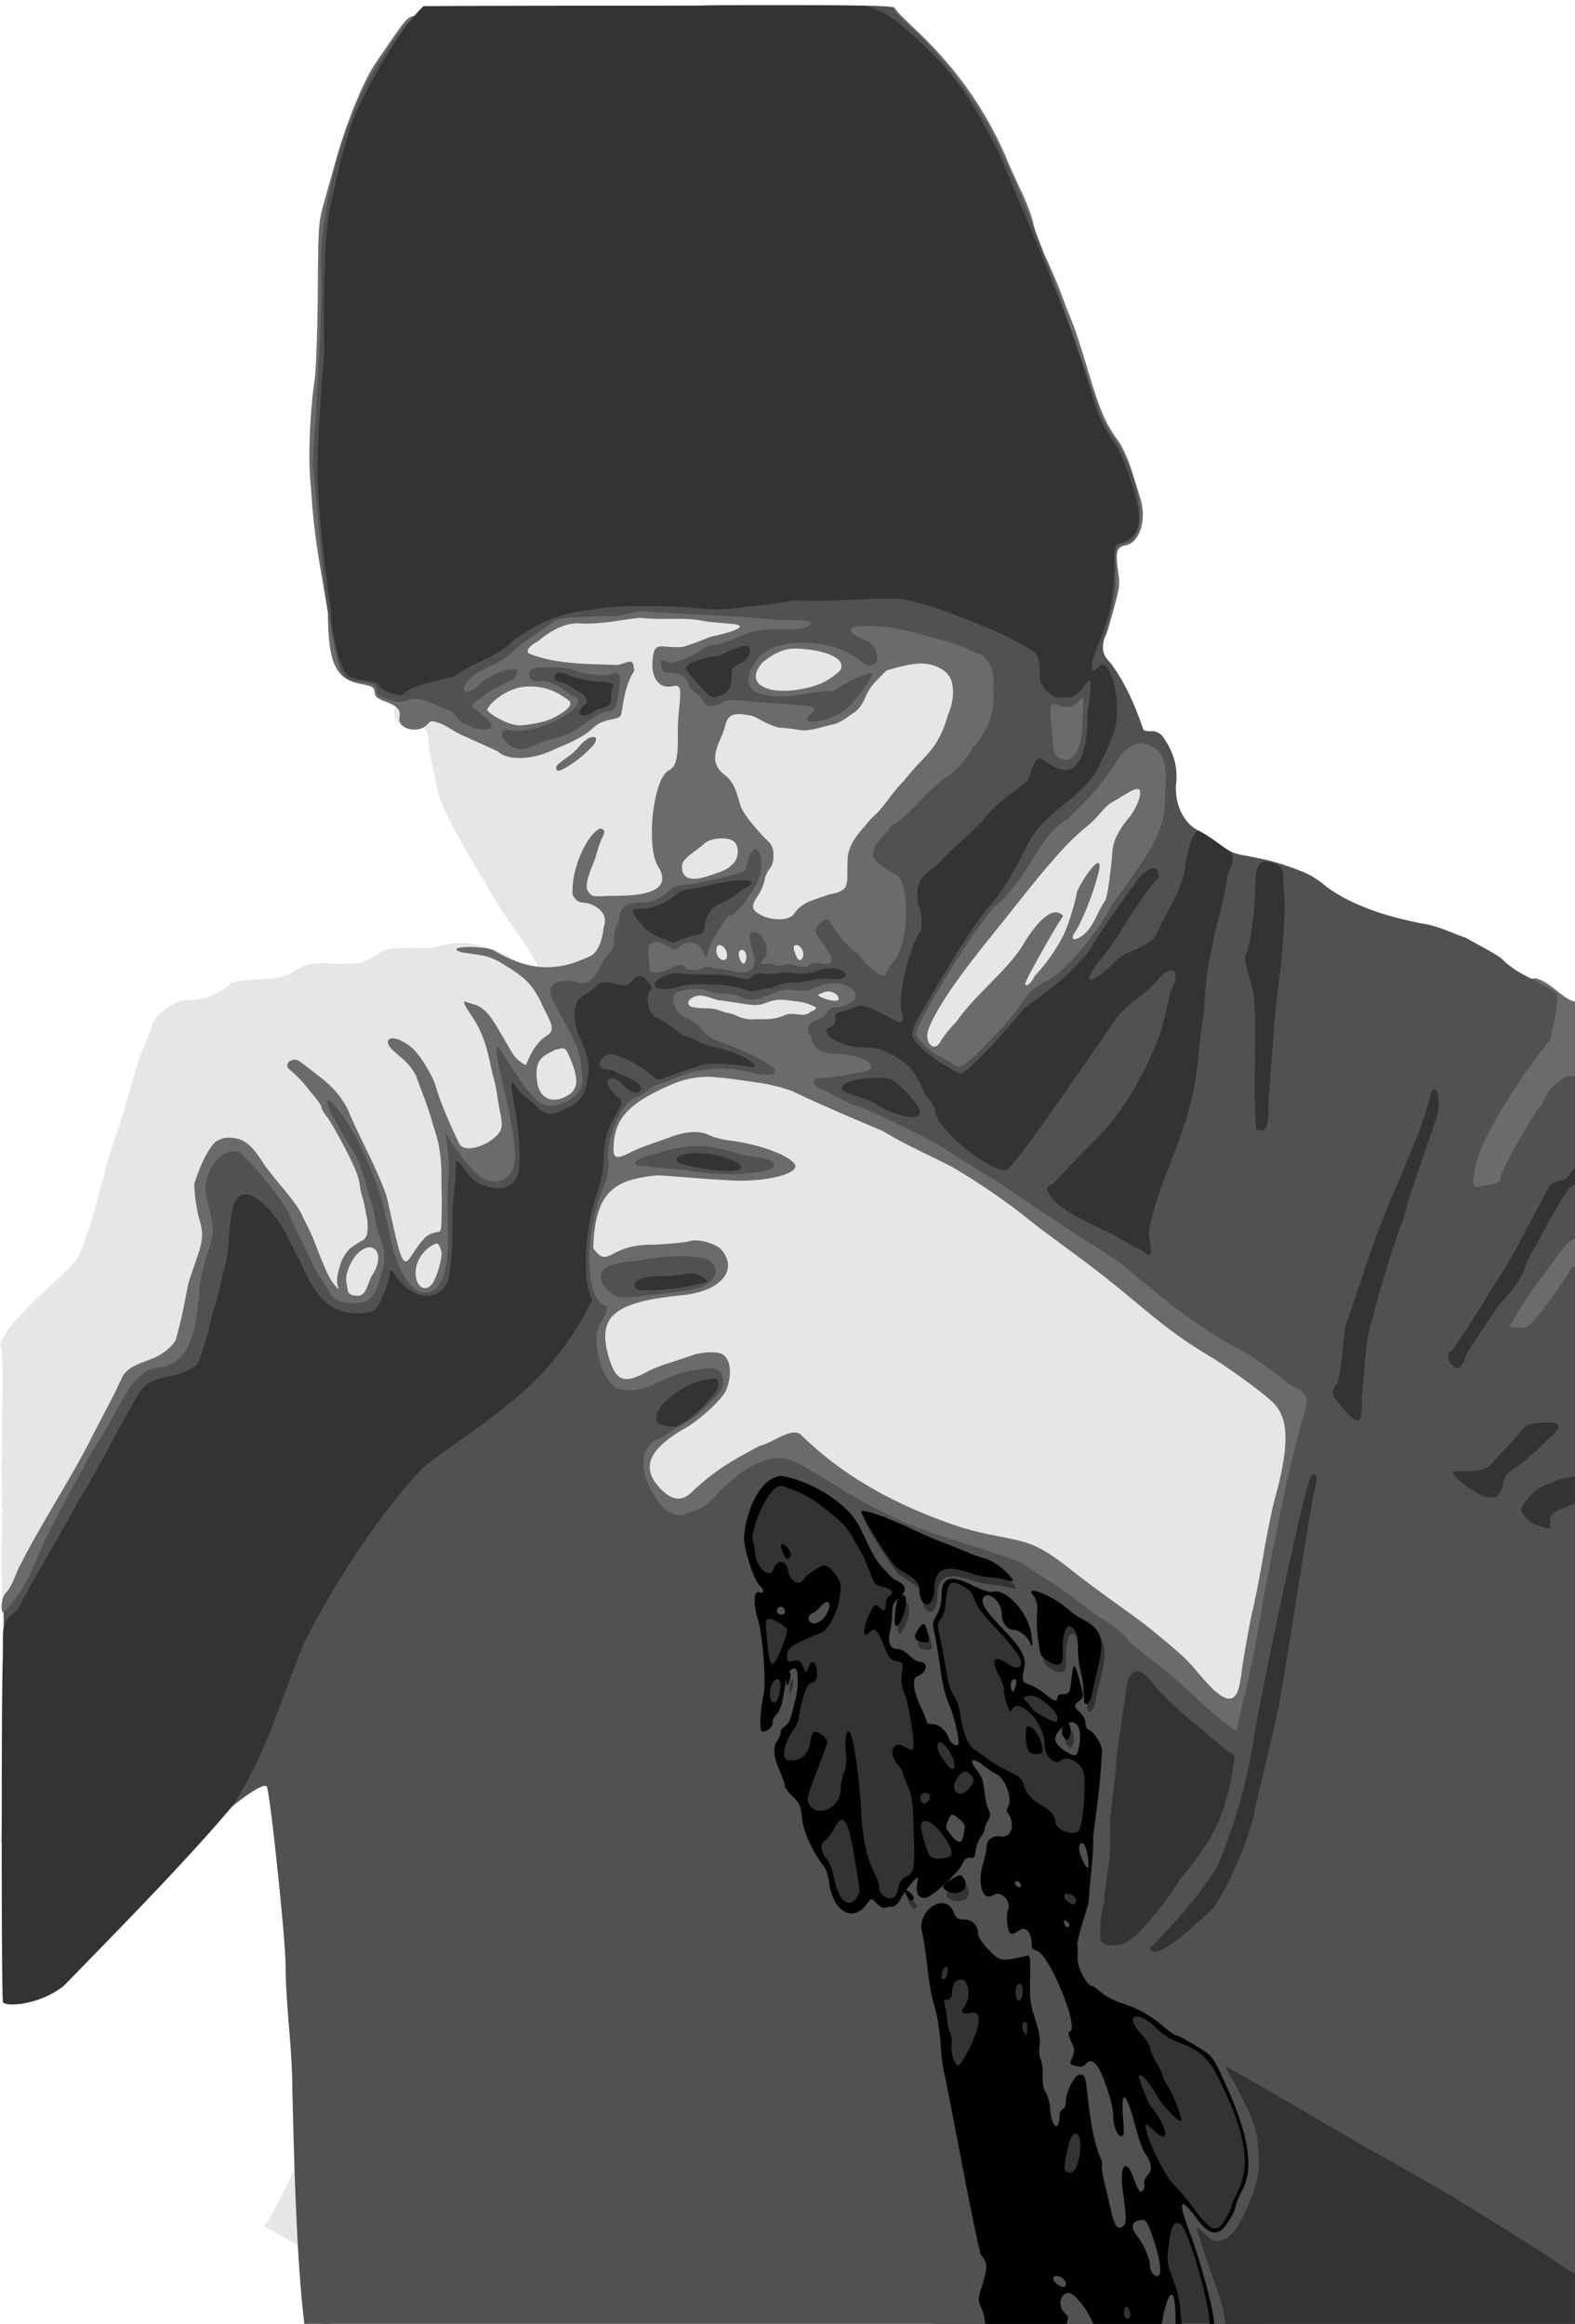 <svg xmlns="http://www.w3.org/2000/svg" width="235.207" height="347.053" viewBox="0 0 62.232 91.825"><g style="display:inline"><path d="M65.912 192.574c1.866-5.408 1.436-6.708 3.639-8.163 3.348 1.599 3.494 2.232 7.988 4.66 5.643 3.05 9.3 6.767 9.3 6.767s1.412 11.596 1.968 15.024c.555 3.429.092 7.178.1 8.64-8.042 0-2.691.028-12.816.057-5.595-14.544-6.245-15.912-10.179-26.985" style="display:inline;fill:#333;stroke-width:.085" transform="translate(-39.003 -127.353)"/></g><g style="display:inline"><path d="M56.917 121.39c1.555-24.333-3.688-21.604-14.59-21.839-.012-4.932-.085-7.328-.048-7.754s.036-.793-.003-.818c-.04-.024-.034-.09.012-.145.054-.064.055-.146.004-.225-.06-2.178.06-4.442-.006-6.3-.128-.141-.082-.276.28-.825.932-1.136 1.933-1.858 2.694-2.729.767-1.672.968-3.4 1.528-4.876.454-1.205.718-2.667 1.152-3.63.156-.343.284-.674.284-.736 0-.322.894-1.056 1.45-.999.646.067 1.388-.399 1.641-.646.696-.326 1.73.033 2.517-.482.719-.515 1.386-.242 2.427-.31.501-.016.924-.53 1.387-.578 1.04-.105 1.358.047 1.855-.09.76-.21 1.39-.27 2.74.334.59.384 1.207.833 1.278.68.07-.154-.407-.911-1.014-1.75-.26-.36-.73-1.058-1.096-1.756 0 0-.524-.827-1.05-1.776-.535-.963-.538-1.047-.795-1.704-.11-.282-.137-.563-.231-.97-.103-.45-.187-.954-.187-1.123 0-.482-.118-.633-.453-.578-.525.085-.947-.238-.916-.7.017-.25 1.438-1.448.996-1.628 2.923-3.57 20.08-5.613 24.891-1.834 1.6 1.922 3.994 6.361 5.674 8.57 2.282 6.239 7.438 15.23 7.439 32.355 0 13.241.114 13.677-2.825 9.24S85.487 94.93 73.28 88.68c-1.61-2.062-3.768 2.852-5.34 4.382-6.774 6.591-14.995 26.398-15.322 25.88z" style="fill:#e6e6e6;stroke-width:.085" transform="translate(-42.21 -31.002)"/><path d="M267.578 481.34c-2.547-.01-5.355-.007-8.312.004-19.718.076-46.149.578-47.262 1.154-.48.248-1.491.453-2.248.455-1.894.007-1.413-.507-6.578 7.035-1.8 2.628-4.39 8.982-5.971 14.65l-1.672 5.991c-.879 3.15-.893 3.351-.967 13.12-.04 5.455-.233 11.36-.427 13.12-.854 5.87-1.032 12.691-.592 16.451.443 7.106 1.186 10.638 2.515 18.588.049 7.506 1.138 9.906 4.823 10.635 1.859.368 2.064.485 2.152 1.248.079.68.39.953 1.6 1.4 1.82.674 2.325 1.245 2.1 2.376-.326 1.625 2.577 2.469 4.015 1.167.424-.384.499-.736 1.156-.572 1.553.389 2.122.96 3.637 1.785 1.896.891 3.875 1.725 5.877 2.682 1.5 1.438 5.36 1.265 8.556-.385 1.533-.63 3.158-1.327 4.47-2.2 1.588-1.083 1.435-1.603 3.53-2.108 1.72-.416 1.761-.187 1.993-1.787.354-2.454.974-4.38 1.767-5.49-.135-2.223-.689-1.259-2.537-.92-3.958-.188-9.069-.016-13.22-1.747-.379-.465.182-1.15 1.367-1.763 2.376-1.969 4.209-2.72 6.093-2.721 3.145.288 7.133-.673 9.243-.807 3.553.39 6.527-.147 9.45.483.751.173 4.236.392 4.72.486 1.6.311.126 1.036-3.772 1.871-1.347.543-2.892 1.165-4.063 1.488-2.728.266-3.98-.768-4.384.948-.7 3.348.65 5.371 2.744 4.935 1.257-.262 1.391.106 1.098 2.992-.14 1.367-.244 2.916-.235 3.444.077 4.237-.208 5.515-1.357 6.11-2.31 1.194-3.434 11.315-1.588 14.302 1.8 2.913-.283 4.389-6.194 4.389-2.034 0-3.33.229-3.718-.104s-.772-.705-.721-1.398c.082-1.557.886-2.863 1.365-4.418.216-.88.628-2.078.914-2.663.442-.9.452-1.105.073-1.34a.64.64 0 0 0-.375-.097c-1.926.84-4.314 5.948-4.088 9.861 1.083 1.974 1.705.442 3.892 2.078.633.563 1.206 1.292.813 2.561-.202.65-.302 3.75-2.237 4.598-3.02 1.322-7.438 3.142-14.172-.922-1.482-.762-7.74-.692-4.884.258 3.238.5 3.773.422 5.713 1.447 3.322 2.061 4.46 2.72 6.086 5.834 1.063 2.545 2.546 4.165 1.02 5.105-1.63 1.004-2.522 2.818-3.196 4.463-1.675-.898-1.936-1.646-2.996-3.504-1.362-2.176-2.565-4.903-4.582-5.521l-1.442-.443c-.77-.237.946 2.067 1.387 2.808 1.996 3.215 2.255 6.706 2.822 8.55.471 1.493.593 3.363.918 4.852.448 2.05.496 2.88-.595 3.887-1.742 1.607-4.422 2.27-5.282 1.307-.244-.274-1.787-3.672-2.664-5.881s-1.04-3.25-1.416-3.996c-2.09-4.159-3.34-4.875-4.06-5.33-2.376-1.503-3.371-.445-2.106.85 1.293 1.322 2.443 1.77 3.64 3.99 1.162 3.286 1.723 4.345 2.604 7.568 1.334 3.746 1.177 6.636 1.19 9.166.087 1.214.043 5.037-.072 6.01-.116.972-.59.133-2.227 1.242-1.847 1.858-2.4 3.693-3.043 3.693-.505 0-.958-1.264-1.732-4.752-.352-1.584-.822-3.684-1.045-4.668-.224-.983-1.521-4.057-2.883-6.832s-2.678-5.614-2.924-6.312c-1.709-3.393-3.834-4.618-7.11-7.188-1.172-.908-2.703.363-1.53 1.213 1.565 1.38 2.097 2.048 3.218 3.467.792.892 1.442 1.822 1.442 2.066 0 .245.346.859.771 1.364s1.807 2.928 3.07 5.384c2.297 4.467 1.629 4.542 2.196 6.405.43 1.413.542 2.407.722 3.267.193.918.28 2.752-.384 3.278-.373.294-1.884 1.042-2.434 1.742-.97 1.232-1.092 1.911-1.324 2.771-.358 1.326-.392 2.054-.012 3.008-1.385-1.356-1.711-2.382-2.953-5.35-.776-2.023-1.047-2.856-2.328-5.275-.845-2.193-3.057-4.299-5.684-7.78-1.246-1.88-2.385-3.854-4.549-4.18-1.636-.225-2.064.106-2.914.56-1.716 1.838-2.703 4.956-3.134 6.297.061 1.894.323 3.489.716 5.164.842 2.317.323 3.92-.267 5.672-.57 1.693-1.322 3.685-1.436 4.513-.596 3.049-.92 4.892-1.816 7.996-2.563 3.59-6.154 2.607-7.881 5.295-1.259 2.865-3.842 7.533-4.932 9.764-3.365 6.471-7.384 12.49-10.687 19.08-.905 2.259-1.201 2.823-1.832 3.5-.62.666-.83 2.9-.272 2.9 4.838 34.386 30.055 25.577 37.946 24.24.739 0 2.519 1.307 3.373 9.436.157 1.496.446 4.16.642 5.92.665 5.973 3.24 23.967 3.22 29.762-.057 14.214-.775 21.72 2.858 38 0 .267 41.738-95.667 61.883-126.113 5.896-6.447 18.7 4.592 31.33 10.804 42.76 24.875 93.631 116.75 93.631 16.588s0-100.162-.662-99.76c-1.603-.253-3.518-2.837-5.738-3.449-12.236.673-57.096.556-53.996-29.148-.125-2.68-1.354-4.909-3.424-6.899-1.41-.009-5.842-.737-5.842-2.984-.404-1.865-2.018-3.931-3.521-5.37-1.871-1.243 2.059-4.438 2.99-7.751 1.836-6.532 1.79-6.248 1.44-8.776-.38-2.73-.168-3.372 1.2-3.646 2.062-.412 3.122-3.836 2.153-6.957l-1.313-4.23c-.488-1.573-1.35-3.478-1.955-4.32-2.093-2.915-2.758-4.507-4.965-11.907-.708-2.376-1.649-5.184-2.09-6.24a103 103 0 0 1-1.546-4c-.411-1.144-1.418-3.498-2.237-5.23-.818-1.734-1.643-3.967-1.832-4.962-.188-.995-.958-3.105-1.71-4.69-.754-1.583-1.736-3.756-2.184-4.83-3.102-7.431-7.73-13.986-13.97-19.788-1.495-1.392-2.767-2.734-2.827-2.985-.06-.253-5.371-.377-13.014-.404zm-1.607 95.953c4.414.185 7.51 1.511 6.48 3.256-1.438 1.374-2.831 2.013-4.07 2.369-6.173 1.761-10.615-.139-7.463-3.602 1.722-1.381 3.24-2.086 5.053-2.023m18.506 2.219c1.935-.004 3.765.905 4.398 2.166.791 1.67.276 4.225-.312 5.377-.377 1.257-.694 2.373-1.448 3.65-1.06 2.182-2.99 3.463-5.183 6.336-1.69 1.65-2.468 3.198-4.041 4.836-.59.502-1.39 1.37-1.776 1.928-1.062 1.088-2.63 3.085-2.546 5.098-.217 3.425.626 4.456-2.725 5.043-2.833.992-4.149 1.2-5.403 3.07-.916.853-3.194.85-4.82-.01-1.427-.754-1.494-1.316-.355-2.993.464-.683.917-1.873 1.004-2.644.577-1.546 1.145-1.28 1.24-3.043.018-1.422-.332-1.87-.992-2.498-.954-.906-3.382-3.636-3.873-4.97-.464-1.26-.725-3.433-2.317-4.647-1.824-1.392-1.972-2.863-.58-5.805.458-.968.644-2.113.832-2.428.316-.528.615-.937 2.018-.937 1.13.187 1.466.116 2.328.547 1.187.596 2.262 1.263 3.428 1.476.74.033 2.208.21 3.261.395 1.489.126 2.843-.412 4.334-.782 1.39-.16 2.39-1.06 3.434-1.75.69-.406 1.296-1.183 1.789-2.296.94-2.123 1.58-2.357 3.15-4.06 0 0 3.22-1.056 5.155-1.06zm-57.918 3.435c2.832.092 4.451 1.406 5.298 1.977 1.276.86-1.086 2.116-2.18 2.699-1.068.57-3.192.998-4.872 1.115-1.742.122-5.046-1.9-4.963-2.33.154-.799 2.774-3.171 5.428-3.42q.682-.062 1.289-.04m9.236 7.524c-.143-.019-.303.034-.342.03-.537-.046-1.573.906-2.148 1.636-.646.788-1.463 1.283-2.303 1.892-.322.353-1.243.75-.762 1.414.313.432 3.076-1.482 4.037-2.392.962-.91 1.702-1.529 1.762-2.184.026-.287-.1-.378-.244-.396m81.045 7.761c.228.032.355.207.344.582-.03.971-.64 2.194-1.428 3.414-1.977 2.239-2.613 3.989-2.704 5.276-.157 2.123-.693 6.957-1.152 7.445-1.127 1.66-1.654 3.871-3.304 5.125-1.337.936-1.893.617-1.06-.61.904-1.333 2.568-5.462 3.23-8.019 1.509-5.007-2.051-.161-2.996 2.108-.372 2.043-1.49 5.557-2.125 6.676-1.206 2.252-2.5 4.05-4.211 5.925-.51 1.07-1.373 1.742-1.373 1.069 0-.19.72-1.625 1.6-3.186 1.641-2.923 1.988-3.648 4.025-6.898-1.74-1.907-4.433 1.89-5.616 3.707-2.102 3.99-7.217 7.683-10.248 12.023-1.019 1.056-2.088 2.387-2.375 2.96-.924 1.842-2.572.188-1.819-1.793 1.837-4.83 8.288-12.52 11.294-16.287 3.182-3.987 5.991-7.65 9.287-11.153.526-.56 1.84-1.825 3.288-3.017 1.573-1.295 2.264-2.689 3.546-3.407 1.516-.85 3.113-2.034 3.797-1.94m-61.912 7.352c.692.015 1.327.171 1.693.492.854.75.726 2.51-.248 3.412-.786.729-1.311.976-3.695 1.737-2.558.816-3.817.342-3.817-1.438 0-.997 1.4-1.895 2.135-2.453.35-.266.526-.398.992-.758.475-.652 1.786-1.018 2.94-.992m-.532 15.924c.642 0 1.184.69 1.184 1.504 0 .795-.598.97-1.215.353-.514-.514-.491-1.857.031-1.857m11.575 0c.602 0 1.186 1.085.935 1.738-.285.744-.74.612-1.093-.318-.426-1.12-.392-1.42.158-1.42m-8.16.697c.345-.016.65.418.65 1.065 0 .419-.144.85-.32.959-.44.271-1.075-1.453-.68-1.848a.54.54 0 0 1 .35-.176m12.92 6.217c.775.024 1.49.5 1.49 1.137 0 .387-1.284.287-2.35-.184-.91-.403-.91-.403.088-.816.248-.103.513-.145.771-.137m-19.276.596c1.014-.001 1.861.464 2.846.697.44.039 1.921.253 3.29.476 2.17.354 2.668.342 3.868-.103 1.495-.554 2.073-.538 4.04-.243 1.65.123 2.415.486 3.362.928 0 .256-.36.552-.8.655-1.141 1.026-2.184-.04-3.807.478-1.97.941-3.389.53-5.096.683-2.163-.21-1.958-.768-3.722-1.017-1.767-.596-1.768-.622-3.262-.656-.89-.017-1.785-.133-1.987-.258-.984-.608.068-1.526 1.268-1.64zm-20.435 7.865c.288-.015.564.139.882.842 1.688 3.722 1.608 5.345-.314 6.34-2.135 1.103-3.907.271-4.285-2.014-.631-3.817 1.192-4.118 2.758-4.996.37.027.67-.157.959-.172m21.168 4.267c.43-.019.814-.014 1.132.01 2.679.2 4.253.474 6.45.78 2.339.325 3.857.745 5.539 1.328 4.418 2.137 9.54 4.26 13.474 5.947 3.113 1.86 5.609 2.992 10.123 5.223 3.62 2.078 8.73 5.546 11.49 7.851 3.345 2.663 7.393 5.44 11.737 8.873 6.443 5.093 9.19 8.044 16.16 12.075 2.129 1.424 5.328 3.61 7.57 5.486 2.71 2.083 4.396 4.56 1.397 15.346-.367 1.32-1.127 5.064-1.69 8.32s-1.276 6.928-1.586 8.16-1.023 5.12-1.584 8.64c-.462 3.766-.875 6.417-4.324 3.298-2.54-2.559-2.852-3.563-5.744-6.022-5.294-4.503-5.414-4.337-12.228-9.353-3.594-2.646-5.395-4.405-8.235-5.841-2.84-1.437-7.167-1.542-11.912-3.138-8.018-2.696-16.376-6.77-23.321-13.588-1.31-1.285-4.111 1.12-6.245 1.652-3.872 2.088-6.313 3.39-9.836 6.643-1.238 1.331-2.736 1.874-4.737-.13-3.201-3.208-2.08-5.996 3.752-9.317 2.014-1.147 5.371-4.286 5.877-5.496.47-1.122 1.135-3.896-.31-5.227-.857-.789-3.738-.383-4.684-.033-2.655.982-4.709 1.394-6.838 2.514-3.027 1.591-4.485 1.76-5.629-2.092-1.843-6.21.662-8.347 10.973-9.363 5.646-.557 8.376-3.747 5.787-6.76-.787-.917-3.524-1.691-4.621-1.309-.538.188-3.095.436-5.682.551-6.607-.087-6.5 3.747-8.802.514.24-8.596 3.283-10.216 9.423-10.852.645-.067 6.33.503 11.165.752 5.219.268 10.302-1.036 9.445-2.424-.83-1.342-5.358-2.996-9.649-3.525-1.075-.133-2.427-.478-3.007-.768-1.501-.749-3.474-.652-5.983.293-1.805.678-3.999 1.308-5.883 2.264-2.273 1.142-2.662.9-2.443-1.52.35-3.867 2.581-6.06 8.914-8.756 1.572-.669 3.274-.948 4.565-1.005zm-39.813 24.864c.258.03.645.952.643 1.494-.005 1.256-.868 3.93-1.489 4.617-1.479 1.635-3.107-.839-2.037-3.436.677-1.642 2.315-2.74 2.883-2.675m-9.93.554c1.195.14 1.668 1.922.274 4.078-.786 1.23-.83 3.163-2.213 3.14-1.7-.03-1.43-.796-1.67-1.954-.265-1.275.717-3.393 1.64-4.316.735-.735 1.426-1.011 1.97-.948" style="fill:#6b6b6b;stroke-width:.32" transform="matrix(.265 0 0 .265 -39.003 -127.353)"/><path d="M255.979 481.348c-6.963-.001-25.312 1.045-27.924 1.117-.754-.466-10.429-.097-18.147.691-1.851.19-1.836.175-6.14 6.598-4.796 7.157-8.751 20.827-8.723 30.154.179 9.863-.554 18.14-1.227 29.77.993 9.597 1.456 20.858 3.97 30.484.904 1.786.992 1.84 3.519 2.156 1.686.211 1.84.298 2.011 1.153.128.64.418.974.944 1.082 2.357 1.07 2.87.629 3.965.375 1.617-.655 3.934.915 6.086 1.611.603.27 1.04 1.2 1.74 1.763.531.309 1.394.715 2.23.931.834.217 1.641.244 2.06-.203.698-.747-2.058-2.307-2.837-3.137.317-.85 1.076-.721 2.26-1.998 1.57-.87 3.11-1.62 3.54-1.825 1.014-.48 1.102-1.744.844-1.69l-1.298.048c-.358.089-1.422.423-2.348.95-.927.529-1.373.624-2.242 1.731-1.832 1.19-2.546.527-1.356-.95.285-.82 3.212-2.134 4.184-2.665.75-.41 1.315-.67 2.357-1.603 1.718-1.614 3.802-2.795 5.649-4.176 1.31-1.037 1.642-1.087 8.3-1.266 2.062.239 4.206-.749 5.942-.738.662.107 2.714.254 4.562.326 5.12.2 13.402.745 15.258 1.004 2.251.125 3.21-.121 4.924.22 0 1.186-2.526 1.187-4.174 1.163-1.672-.025-3.887-.159-6.57 1.115-1.355.644-2.932 1.17-3.506 1.17s-1.387.266-1.807.592c-1.648 1.28-4.646 2.373-5.398 1.97-.876-.468-1.1-.26-.838.782.176.7.382.816 1.467.816 1.273 0 2.566.905 2.566 1.797 0 .219.4.684.89 1.033.491.35 1.094 1.013 1.34 1.475.481.898 1.575.906 3.044.023.469-.282 1.34-.313 3.205-.113 1.408.151 4.24.38 6.295.51 4.227.265 4.634.453 3.365 1.545-1.83 1.574 1.984 1.282 4.799-.368 1.124-.659 3.775-3.975 4.527-5.664.326-.731-4.02 1.122-5.621 2.397-.218.173-.596.24-.838.146-.242-.093-1.977.093-3.855.412-3.41.58-5.918.43-7.212-.398s-1.373-2.331.074-4.455c2.895-4.247 12.078-3.046 15.302-.363.758.712 1.61 1.24 2.529.666.506-.316.544-1.996-.762-3.094-.352-.296-4.355-1.634-2.267-2.395 5.404-.574 10.097 1.284 12.568 1.887 1.977.561 3.598 1.023 5.576 2.09 1.206.098 2.838 2.086 2.498 4.799.035 1.485.144 2.445-.15 3.707-.413 2.043-1.369 3.92-2.951 5.65-.562 1.066-1.904 2.768-3.315 3.91-3.203 1.985-5.303 5.454-8.762 7.666-.298.456-1.174 1.487-1.945 2.291-2.16 2.855.633 3.608 2.487 4.987 2.18.314 2.168 9.947-.018 12.687-.75.94-1.363 1.84-1.363 2 0 1.11-2.54-.635-3.944-2.709-2.195-1.466-3.08-3.102-4.377-4.879 0-.684-.952-.52-1.619.28-.808.968-.808.966.703 3.109 1.653 2.343 1.54 3.023-.449 2.725-1.14-.171-1.471-.093-1.973.46-1.79.208-2.223-.499-3.498-.318-.553.297-.937.316-1.392.073-.346-.185-.94-.256-1.32-.157-.82.215-.886-.107-.18-.886.852-.942-.271-3.807-1.492-3.807-.831 0-.944.346-.579 1.777.178.695.4 1.58.495 1.967.394 1.615-.946 2.623-2.836 2.133-.924-.24-2.017-.436-2.43-.436s-1.012-.14-1.33-.31c-1.348.031-1.775.894-3.379.31-.697-.77-1.04-.792-2.342-.142-1.705.85-3.258.976-3.262.263-.002-.33-.094-1.357-.205-2.281-.228-1.902.936-2.335 3.038-1.129.91.522.993.522 1.57 0 1.153-1.043 2.845-.73 3.506.649.575 1.2.574 1.2.734.164.173-1.121 2.836-5.49 3.36-5.512 1.047-.045 4.17-4.353 4.52-6.236.62-3.32-1.045-5.071-1.835-1.932-.2.795-.49 1.524-.643 1.619-.745.46-7.66 2.046-8.947 2.05-1.167.005-1.622.178-2.24.848-.97 1.052-2.5 1.72-3.943 1.72-2.16 0-3.378.773-3.387 2.152-.003.391-.293 1.183-.645 1.76-.412 2.003.08 2.423-.705 3.447-1.61 1.363-2.107 5.187-4.722 4.644-2.148-.681-5.509-.282-3.8 2.887 2.07 3.836 3.095 5.337 3.76 7.617.381 1.303.41 2.515.538 3.46.436 3.258-4.314 5.307-6.295 3.935-1.982-1.373-4.836-6.235-5.992-7.987-.944-1.429-.447 1.643.425 5.174.848 3.43 1.89 8.557 1.801 11.043s-1.486 3.7-3.482 3.46c-2.225-.265-3.934-3.148-5.354-4.835-.425-.505-1.48-2.42-1.535-2.42s.56 3.194.56 5.262c-.396 3.62-.156 6.953-.164 10.527.033 2.226-.226 6.04-1.77 7.393-2.686 2.355-5.684-1.263-7.015-8.465-1.093-5.916-3.164-10.43-3.963-12.004-1.191-2.869-4.253-7.51-5.095-7.51-.812 0 1.302 3.633 3.832 7.819 1.322 2.345 1.875 5.254 2.726 7.894.521 1.802.524 3.13 1.03 4.348.563 1.545 1.182 3.138.343 5.746-.36 1.136-.495 2.065-1.107 3.02-.612.954-1.222 1.27-2.602 1.376-1.379.107-2.65-.046-3.687-1.021-1.987-3.39-1.993-2.788-3.5-6.139-.925-1.942-1.83-3.619-2.746-5.787s-3.414-4.904-4.405-6.258c-.748-.988-2.691-2.806-3.136-3.31-2.718-.608-4.81 2.277-5.106 5.511.326 3.113 1.823 5.085.713 8.532-1.09 2.94-1.602 5.566-1.656 7.812-.387 2.288-.507 9.28-5.379 10.192-5.149.382-5.902 5.977-10.353 12.232-2.439 4.702-4.668 8.337-7.155 13.549-2.264 4.744-2.234 6.361-6.207 10.863.098 9.626-.096 24.275-.316 34.092 1.608 10.298.76 16.987 1.611 21.695 10.414-.47 20.228-17.49 23.623-17.754 3.014-4.54 13.557-13.293 14.3-12.09.49.79 2.841 23.144 2.81 26.696.03 6.11.992 12.192 1.003 18.306.226 8.982.604 27.617 2.092 37.295-.183.298 2.082-.061 2.156.159l-.002.002c.1.293 1.29.4 4.467.4 15.853-.533 54.791.169 83.99-.045 12.84-.034 11.984.085 11.145-1.56-.35-.688-.639-1.538-.639-1.891s-.23-1.125-.511-1.715c-.479-1.004-.469-1.21.16-3.244.875-2.834.85-3.342-.24-4.672-1.543-6.568-3.855-19.429-5.332-26.713-.238-.704-.514-2.74-.614-4.523-.1-1.784-.455-4.162-.789-5.282-.642-2.153-.853-3.346-1.326-7.474-.161-1.408-.455-3.208-.652-4-.825-3.312 3.421-6.067 4.685-3.041.406.971.615 1.119 1.567 1.119 1.227 0 2.093.898 2.093 2.17 0 .467.603 1.36 1.61 2.383 1.713 1.74 1.828 1.757 5.74.838.396-.093.46.451.4 3.404-.06 3.033.042 3.864.76 6.08.612 1.886.784 2.933.645 3.951-.11.81-.036 1.674.18 2.076.202.38.336 1.462.298 2.405-.046 1.155.105 1.976.463 2.523.292.446.58 1.52.64 2.385.197 2.836 1.375 3.652 1.413.976.006-.401.229-.814.494-.916.28-.107.462-.537.436-1.029-.062-1.118 1.116-3.738 1.798-4 .811-.311 1.07-.007 1.254 1.482.093.744.33 2.649.53 4.233.342 2.72.955 5.222 1.66 6.77.173.379.235.818.138.974s.086 1.358.407 2.67.768 3.216.992 4.23c.472 2.14 1 2.77 1.78 2.123.528-.439.52-1.08-.073-5.466-.485-3.58.495-4.745 1.555-1.848.35.96.77 1.89.931 2.064.394.426.948-.465.729-1.171-.094-.303.123-.808.502-1.16.77-.719.63-1.898-.393-3.29-.333-.453-.956-2.18-1.383-3.84-1.393-5.41-2.284-6.058-1.894-1.38.19 2.287.15 2.683-.264 2.683-.573 0-1.187-1.581-1.187-3.05 0-.57-.232-1.808-.514-2.752-1.418-4.746-2.536-6.256-3.645-4.92-.262.316-.68.409-1.24.275-1.143-.274-1.144-.277-.682-1.393.349-.84.322-1.167-.177-2.275-.474-1.051-.504-1.341-.158-1.555 1.279-.79-3.195-11.541-4.99-11.992-.481-.12-.755-.424-.755-.834 0-1.894-.89-2.934-1.88-2.201-.517.382-1.079.607-1.249.502-.48-.297-.747-2.63-.404-3.531.512-1.348-1.037-2.976-2.142-2.252-1.632 1.069-2.492-1.543-1.561-4.744.284-.977.516-2.068.516-2.424 0-1.077.927-1.742 2.15-1.543 1.57.255 2.196-1.984.986-3.526-.183-.233-.152-.602.084-.98.663-1.061-.43-4.11-1.709-4.766a12.7 12.7 0 0 1-1.935-1.283c-1.6-1.336-2.364-1-1.152.508.802.998 1.06 1.684 1.232 3.28.12 1.109.393 2.34.61 2.734.32.584.303.892-.096 1.664-.27.52-.49 1.113-.49 1.314s-.278.756-.616 1.23c-.338.475-.66 1.361-.719 1.97-.088.924-.223 1.093-.814 1.03-.526-.054-.84.207-1.225 1.016-.64 1.348-4.664 4.979-5.52 4.979q-1.45 0-1.138-2.1c.188-1.26.188-1.26-.814-.14-.552.616-1.292 1.66-1.645 2.32-.395.74-.875 1.199-1.25 1.199-.334 0-.82.082-1.08.182-.274.105-.807-.177-1.264-.67-.79-.852-.79-.851-1.472.107-2.055 2.886-5.102 1.098-5.62-3.299-.103-.88-.468-1.96-.812-2.4-1.706-2.183-2.98-4.996-3.215-7.104-.212-1.906-.368-2.267-1.398-3.238-.637-.6-1.158-1.31-1.158-1.576 0-.265-.361-1.296-.801-2.291-.9-2.034-1.005-3.572-.309-4.492.259-.342.469-.876.469-1.188s.283-.719.629-.904.779-.91.96-1.611c.183-.701.475-1.832.651-2.512.486-1.879.415-4.524-.12-4.524-.794 0-1.198.88-1.62 3.516-.296 1.848-.62 2.815-1.13 3.358-.395.419-.656.95-.579 1.181.211.634-1.338 1.764-1.674 1.22-.299-.483-.107-3.293.375-5.507.385-1.767-.173-8.772-.885-11.115-.7-2.31-.606-4.266.194-4.012.808.257.828-.276.039-1.027-.82-.78-2.28-5.28-2.28-7.026 0-2.432 1.766-9.018 5.59-9.283 4.493.758 9.319 3.989 11.002 6.588 1.18 1.6 2.276 5.37 4.25 7.313.824.81 1.05 1.256 1.797 1.636 1.625.827 1.726 1.495.4 2.658-.786.69-.96 1.096-.966 2.233a15 15 0 0 1-.326 2.762c-.392 1.696.017 2.627 1.154 2.627.466 0 1.19.398 1.738.959.516.528 1.223.96 1.57.96 1.305 0 1.045 1.657-.328 2.092-.902.287-.712 2.16.471 4.659.466.984.848 1.957.848 2.16s.422.369.937.369c.949 0 2.029.997 2.422 2.236.184.578 1.071 1.118 1.361.828.316-.316-.604-4.364-1.376-6.05-.51-1.115-.981-3.045-1.276-5.231-.256-1.905-.643-4.233-.857-5.174-.36-1.578-.335-1.806.32-2.943q.71-1.234.709-2.832c0-2.796 1.233-3.187 4.682-1.489 1.414.697 2.499 1.038 2.935.924 1.935-.506 5.013 2.726 5.688 5.971.338 1.627.262 2.685-.116 1.617-.31-.878-1.644-1.937-2.437-1.937-.992 0-1.793-1.085-1.793-2.428 0-1.754-2.023-3.498-2.73-2.354-.455.736.27 1.928 2.691 4.42 2.876 2.963 3.72 4.423 3.422 5.916-.428 2.14-.395 2.257.762 2.637.606.2 1.641.814 2.298 1.365 1.312 1.102 1.877 1.26 1.877.524 0-.296.3-.48.782-.48 1.002 0 1.1-.187 1.347-2.55.243-2.326.455-2.196 1.23.762.581 2.213.581 2.213-.109 2.772-.874.708-.864.86.112 1.763.455.422.798 1.097.798 1.567 0 .454.215.908.475 1.008.883.338 2.366 2.718 1.955 3.537-.144 3.723-.657 7.646-1.262 12.101.025 4.048-.558 6.842-.658 9.873-.551 2.28-1.099 3.363-1.748 6.42.192.397-.01 1.679.09 2.524.171 1.45 1.478 3.744 2.135 3.744.149 0 .768.434 1.375.967.606.532 2.015 1.264 3.13 1.627 2.462.798 4.245 1.803 6.196 3.492.81.7 1.649 1.273 1.865 1.273.217 0 1.543.705 2.945 1.569 2.55 1.569 2.55 1.57 4.604 6.16 3.321 7.421 4.011 12.134 2.258 15.42-.528.99-.96 2.028-.96 2.308 0 .77-1.583 3.312-2.304 3.697-1.06.568-2.1.042-3.4-1.718-2.622-3.55-2.988-2.977-1.182 1.845 1.715 4.578 3.685 11.956 3.686 13.8 0 1.852-.31 2.246-1.92 2.44-.616.075 14.991-.004 30.793.022 14.365.026 22.154 0 25.133-.191.232-4.352.255-8.358.234-19.158-.233-86.938.078-111.996.139-126.223-.024-2.99.064-5.156.072-11.719.034-3.014.112-2.244-.858-2.926-.239.092-.479.386-.533.653-.05.244-5.476 8.335-6.648 8.437-1.172.103-2.332.084-2.332-.156 1.893-3.688 6.08-9.156 8.486-12.264.74-.584 1.627-1.035 1.785-1.576-.026-2.714.066-8.404.02-12.262-.08-11.2-.08-11.199-.803-11.199-1.753 0-1.319.35-2.443 1.049-1.531.951-2.248 3.246-2.248 3.246-1.65 1.608-6.164 10.037-6.164 10.822 0 .75-.558 1.005-2.72 1.243-2.02.754-1.249-1.197-1.118-2.319.395-4.313 6.93-13.912 9.992-17.906.532-.502.734-1.176 1.348-1.727.17-1.956 1.097-4.144.898-6.712-.038-.01-.501-.309-1.03-.663-1.922-1.275-4.393-2.058-6.6-3.941-1.032-1.115-2.08-1.536-6.038-3.752-1.941-.612-3.943-1.694-6.08-2.025-3.37-.622-9.95-2.108-14.55-5.5-1.912-1.58-2.81-2.06-5.753-3.077-2.234-.772-3.1-.983-7.283-1.777-1.88-.364-3.904-2.237-6.064-3.54-2.288-1.077-3.694-4.044-3.375-7.126.263-2.726-.555-4.867-2.08-7.04-1.265-1.15-1.607-.36-2.795-.849-1.272-3.676-2.607-6.88-4.926-10.02-1.333-1.37-1.416-2.128-.555-5.107 1.204-4.166 1.422-5.573 1.34-8.662-.092-3.46.005-3.71 1.613-4.093 3.396-.81 2.28-9.668-2-15.885-.788-1.144-1.585-2.511-1.771-3.04-4.044-11.458-8.52-25.59-14.362-38.241-3.065-7.265-8.553-14.863-14.72-20.38-1.17-1.046-1.95-1.984-1.856-2.232.136-.353-4.07-.427-24.467-.427zm-26.293 98.734c-1.318-.041-2.637.003-2.938.164-1.296.694-.58 2.123.834 1.934 2.282-.305 4.358 1.983 5.076 2.207 1.004.313.886 1.194.008 1.974-.844.75-3.202 2.18-5.523 2.768-1.725.437-3.092.54-3.85.358-1.346-.323-1.504.661-.984 1.392.833 1.171 2.125 1.522 3.03 1.388.818-.12 2.507-1.103 3.855-1.431 1.421-.346 2.015-.436 3.283-1.12 1.51-.813 3.266-2.278 3.822-2.566s1.3-.521 1.654-.521c.78 0 1.149-.652 1.448-2.56.474-3.03.288-3.483-1.202-2.944-.99.358-4.616-.094-5.59-.695-.29-.18-1.606-.307-2.923-.348zm78.814 9.582c-.043 1.802-.95 3.764-1.912 4.133-.601.23-1.412-.119-1.843-.406-.64-.428-.629-3.145-.796-4.798-.102-1.004-.305-2.5.102-2.908.407-.409 1.195.322 1.929.323.449 0 1.552-.054 1.924-.684.333-.565.424-.563.714-.58.29-.016-.084 3.48-.118 4.92m8.582 1.719c1.273.064 2.51.703 3.096 1.504 1.187 1.695.776 4.919.674 7.672-.106 2.817-1.31 5.334-2.815 7.697-1.567 2.41-3.322 4.9-5.058 7.254-2.286 4.42-7.092 10.02-9.717 11.322-1.888.936-2.568 1.549-3.858 3.477a30 30 0 0 1-2.396 3.039c-4.926 5.35-6.696 6.984-7.506 6.013-.904-.606-1.23-.742-2.746-1.533-.681-.312-3.016-2.485-3.016-3.066 0-1.667 9.864-17.506 11.885-19.084 5.131-4.397 6.399-10.565 10.834-13.043 2.685-2.709 3.682-3.58 5.422-5.953 2.026-2.491 2.294-4.466 5.201-5.3m-45.914 35.81q.365-.019.719.006c1.57.111 2.892.86 2.892 1.977 0 .67-1.756 1.613-3.002 1.613-.527 0-1.012.29-1.35.805-.289.442-.87.889-1.288.994-.984.247-2.11 1.263-1.083 2.484.386 1.864 1.696 2.638 3.44 2.647 4.889.022 7.79 2.353 3.524 2.832-2.403.509-4.11.709-6.067.817-.477.25-.95.823.608 1.568 2.17.93 4.048 2.326 6.072 2.75 5.354 2.362 7.628 3.626 11.16 5.395 4.484 2.88 7.16 4.554 9.573 5.98 5.077 3.546 11.44 7.703 17.52 11.562 6.421 5.337 11.71 9.913 19.071 13.688.305 0 5.614 3.863 6.684 4.863 3.693 1.41 2.231 2.843 1.07 7.457-1.993 7.735-3.552 16.075-5.145 24.318-1.554 9.534-2.008 10.918-4.066 19.754-3.167-2.323-3.61-2.72-5.791-4.8-4.362-4.082-6.89-5.806-10.082-8.487-1.654-2.248-3.895-3.113-6.576-5.207-4.28-3.343-6.076-4.218-9.672-6.678-8.174-3.053-13.676-3.997-19.887-7.16-4.13-1.87-9.05-5.237-12.861-7.353-1.067-.593-2.386-1.045-3.399-1.051s-1.805.256-3.267.887c-2.037.879-4.68 3.118-6.377 5.046s-2.862 1.75-4.205 2.452c-1.237.646-3.102-.73-3.102-.73-4.201-4.7-3.857-9.367-1.021-10.42.307-.115 1.232-.65 2.054-1.19.823-.54 2.076-1.33 2.784-1.756 1.703-1.024 4.775-4.18 4.853-4.986.247-2.548-.96-2.984-3.762-2.471-1.64.3-2.134.312-3.931 1.031-3.273 1.31-4.289 2.377-7.465 1.934-2.72-.38-4.78-7.496-3.002-10.055.806-1.16 1.2-2.36.578-2.523-2.875-.752-3.121-10.22-.441-17.01.953-2.415 1.097-3.105.937-4.48-.387-3.33 1.9-8.654 4.057-9.44.497-.181 1.337-.692 1.865-1.137.528-.444 1.154-.808 1.389-.808s1.626-.52 3.094-1.155c3.585-1.55 8.013-1.483 11.234-.59 1.11.308 2.727.35 3.072.098 1.14-.834-3.336-2.993-8.12-4.783-1.21-.452-2.083-1.053-2.767-1.904-.619-.771-1.497-1.409-2.31-1.68-1.27-.424-2.233-2.468-1.625-3.451.453-.734 3.64-1.033 5.092-.479 1.426.52 2.916.247 4.23.604 1.971 1.007 2.729.806 5.317-.24 2.371-.96 2.192-.477 3.083-.484.86-.007 1.715.43 3.551-.5a5.4 5.4 0 0 1 2.141-.553zm-19.82 24.254c-2.243-.055-4.987.73-7.202 1.356-2.488.68-3.219 1.627-.724 1.64 1.897.353 4.883.378 6.512.682 6.277 1.16 14.399.284 12.396-1.338-1.44-.783-3.033-.641-4.578-1.045-2.546-.83-4.676-1.262-6.404-1.295m-2.85 16.44c-2.223.015-4.482.348-6.533.726-1.946.048-4.215.687-4.791 1.28-1.486 1.53 1.219 3.574 1.219 3.574.065.198.612.435 1.214.525s2.461-.017 4.133-.238 4.304-.562 5.848-.758c4.3-.545 5.64-3.323 2.818-4.732-1.254-.28-2.574-.386-3.908-.377m22.068 51.576c-.232-.05-.589.135-1.01.637-.382.456-.947.92-1.255 1.029-.57.203-.745.888-.332 1.3.563.564 1.792-.01 2.447-1.144.58-1.003.538-1.739.15-1.822m-6.869.683c-.417-.062-.857.459-.613.854.314.508 1.137.425 1.137-.113 0-.254-.157-.558-.348-.676a.5.5 0 0 0-.176-.065m34.754 10.803c-.472 0-.739.862-.47 1.52.21.514.25.507.492-.08.37-.903.363-1.44-.022-1.44m8.55 6.451c-.42.008-.927.258-1.483.784-1.494 1.41-1.33 2.348.623 3.572 1.493.936 1.716.801 2.007-1.223.287-1.993-.221-3.15-1.146-3.133m-17.839 13.766c-.214.012-.344.262-.57.758-.51 1.118-.486 1.238.457 2.36 1.13 1.342 1.61 1.246 1.869-.376.197-1.232.133-1.427-.68-2.078-.563-.451-.862-.676-1.076-.664m19.361 4.23a.26.26 0 0 0-.158.043c-.458.284-.367 1.278.235 2.54.722 1.514 1.038 1.425.828-.23-.18-1.418-.537-2.322-.905-2.352m-9.726 5.676c-.09-.011-.171.005-.229.063-.094.094-.077.324.04.511.26.422.814.45.814.041 0-.283-.353-.58-.625-.615m7.203 5.844c-.177-.01-.23.24-.06.68.108.282.349.42.535.304.232-.143.219-.352-.043-.668-.175-.21-.326-.31-.432-.316m11.646 44.674c-1.633 0-2.04.934-.99 2.277 1.012 1.295 1.965 3.412 1.965 4.365 0 .5.174 1.082.385 1.293 1.489 1.49 1.588-.778.215-4.918-.768-2.314-1.135-3.017-1.575-3.017m-13.039 8.369c-.6.073-.481.769.334 1.322.45.305.839.376 1.034.19.448-.428-.226-1.38-1.067-1.504a1.2 1.2 0 0 0-.3-.008zm1.897 2.512c-1.254 0-1.666 2.038-.6 2.968.602.525.618.673.23 1.848-.23.702-.42 1.465-.42 1.695 0 .255-.268.367-.685.288-.376-.073-1.178.01-1.785.185-.88.253-.277.323 2.977.346 2.244.016 4.057-.08 4.029-.211-.028-.132.068-.515.213-.85.542-1.251-2.627-6.27-3.96-6.27m15.361.263c-.22-.013-.488.42-.785 1.338-.297.92-.539 1.957-.539 2.305s-.289.998-.64 1.445c-.734.932-.818 1.562-.24 1.795v.002c.22.089 1.263.163 2.32.166 1.458.004 1.748-.065 1.2-.285-.67-.27-.72-.484-.72-3.12 0-2.355-.23-3.623-.596-3.646" style="fill:#515151;stroke-width:.32" transform="matrix(.265 0 0 .265 -39.003 -127.353)"/><path d="M276.19 481.412c-18.755.058-44.477-.045-65.866.086-2.604 2.44-6.382 8.274-9.844 15.406-1.804 4.198-2.861 9.111-3.986 14.178-.73 3.47-1.137 9.138-.973 21.908-.442 6.229-.873 10.999-.994 16.473-.129 5.836.967 14.573 2.037 22.51.083 2.651.438 3.563 1.131 6.728 1.002 2.648 1.204 3.013 3.91 3.322 1.532.175 1.914.342 2.137.93.811.757 1.986 1.125 3.28 1.315 1.617-1.635 4.546-1.864 8.08-2.93 2.53-1.99 6.09-2.649 8.595-5.236 2.78-2.076 6.513-4.147 11.623-4.56 1.624-.659 10.601-.81 15.942-.269 2.203.224 3.947.222 5.6-.01 2.9-.4 5.76-.539 8.62-1.166 6.018.294 10.864-.41 16.03-.257 4.853 1.022 7.893 2.324 12.134 4.054 0 0 4.849 1.927 7.9 3.983 1.044 1.367.403 3.392.891 4.72 1.095 1.359 1.44 1.745 2.417 1.948 2.3.172 2.947-.047 4.584-2.489.778-.47.069 3.326-.096 5.211 0 7.365-2.288 9.875-6.248 6.854-1.487-1.135-1.692.07-2.631 2.853-2.38 1.925-4.97 3.48-6.803 6.008-2.473 2.672-4.375 3.893-6.867 6.686-2.026 1.326-2.72 2.468-2.795 3.611-.169 3.797.852 1.963.53 6-1.555 2.068-3.914 10.25-2.708 12.828 0 1.09-.416 1.152-1.847.28-1.556-.79-3.15-1.843-4.676-1.829-.592.124-1.323.533-2.115.713-1.296.295-1.442.42-1.442 1.244 0 .68-.2.992-.781 1.207-1.921.714 1.482 2.98 4.547 3.028 2.16.033 2.931.19 4.281.879 3.274 1.66 3.93 3 5.395 6.246.887.948 1.44 1.838 1.44 2.316 0 2.565 7.894 9.123 10.66 8.856 1.316-.609 13.145-18.053 16.22-22.446 1.776-2.497 4.804-3.932 6.418-6.074 2.13-2.354 3.38-1.197 1.873 1.733-.701 2.517-1.048 5.143-2.084 7.585-1.635 4.308-4.3 9.102-7.564 12.975-3.067 3.223-4.828 4.84-7.899 8.248-1.241.55-1.234.924.043 2.43 2.432 2.721 8.283 4.4 11.967 7.002.249.096.92.25 1.49.767 1.777 1.565.796-1.599.713-2.963 1.123-6.352 4.315-11.939 5.97-18.324 1.41-4.524 1.475-9.837 2.28-14.713.159-3.197.37-6.181 1.3-9.855.45-3.107 1.71-6.193 2.132-10.059.299-1.25 1.44-2.61.433-3.824-1.684-1.099-2.9-2.182-4.642-3.08-.797 0-1.773 2.861-2.037 5.328-.416 3.672-2.76 6.458-4.315 10.225-1.891 2.477-4.22 1.842-6.195 4.045-4.322 4.19-4.726 2.832-2.344-.141 2.24-2.45 3.996-5.99 5.81-8.42.767-1.281 1.886-2.71 3.088-4.041.074-3.033-2.728-.321-3.123.258a145 145 0 0 1-2.294 3.273c-2.291 3.156-3.815 5.424-4.374 6.51-.31.604-1.288 1.804-2.173 2.666-2.13 2.585-5.073 4.46-8.213 6.926-3.462 4.261-8.52 9.568-9.354 9.63-1.605-.87-2.866-1.303-5.754-3.794-1.836-1.837-1.883-2.26-.513-4.645 4.93-8.584 8.583-14.312 10.625-16.654 1.754-2.013 3.268-4.452 5.507-8.877 2.723-5.489 7.817-6.667 10.493-11.437.996-1.943 1.588-3.008 2.41-5.37 1.55-3.71-.411-12.06-2.235-9.863-1.231 1.484-1.269-.418-.064-3.297 1.758-4.201 2.394-7.187 2.432-11.42.031-3.517.033-3.517 1.13-3.875 1.744-.568 2.582-1.787 2.58-3.746-.001-2.33-2.188-8.98-3.62-11.02-1.436-2.041-2.406-3.954-2.95-5.808-1.717-5.708-3.513-11.24-5.822-16.834-2.677-7.01-5.507-13.356-8.537-20.756-.03-.136-2.93-5.738-4.766-8.42-2.805-4.191-5.215-6.354-7.281-8.424-3.076-2.491-3.632-3.688-7.854-5.056zm-17.864 95.461c-1.41.222-2.711.888-4.025 1.54-1.23.073-2.704.413-3.608.83-1.749.806-1.738.846 1.149 3.935 1.292 1.383 1.493 1.487 2.375 1.234 1.416-.406 1.957-1.361 1.957-1.986.304-.633-.125-1.627.257-2.197s1.827-.841 2.13-1.53c.633-.7.575-1.839-.235-1.826m-27.775 4.008c-.412.047-.668.297-.668.789s1.06.598 1.615.848c.491.22 1.553 1.016 2.207 1.314s1.238 1.359.916 1.547c0 0-.77.67-.951 1.148-.404 1.163 1.136.85 2.201.043.367-.222 1.416-.45 1.955-.773.629-.377.472-.947.479-1.512.002-.207.029-.695.183-1.04.416-.93-.155-.916-2.644-1.08-1.566-.105-3.217-.616-3.7-.862-.614-.314-1.181-.47-1.593-.422m105.263 28.156c-1.297-.023-1.455 1.875-1.45 3.377.004 1.83-.58 9.539-1.536 10.674-.226 1.418 1.523 4.942 1.332 7.195.396.29-.004 10.555.113 14.074.081 2.437.146 4.67.323 4.711 1.633.39 1.781-.872 1.724-4.414.553-6.6.854-13.285 1.803-19.61.328-3.834.874-8.417.412-12.524 0-1.812.294-2.952-2.092-3.35a1.9 1.9 0 0 0-.629-.133m-77.591 2.787a8 8 0 0 0-.641.004c-1.132.048-2.765.292-4.686.754-1.388.334-2.851.608-3.253.608s-1.14.34-1.637.755c-1.553 1.299-3.517 2.123-5.053 2.123-1.673 0-1.782.291-.654 1.715 1.264 1.597 1.634 1.88 3.43 2.637.93.392 1.711.725 1.734.74s.585-.198 1.25-.476a14 14 0 0 1 2.514-.729c1.195-.204.768-.69 1.298-2.361.351-1.105 1.149-1.842 1.588-2.127 1.582-.476 2.68-1.49 3.96-2.35 1.652-.792 1.482-1.245.15-1.293zm13.191 13.112c-1.079.03-2.086.204-2.836.591-1.634.322-2.412.31-3.457.069-.21-.07-1.037-.024-1.84.101-.803.126-1.86.153-2.35.059-.588-.113-1.096.018-1.505.389-.588.532-.73.532-2.893.002-2.867-.487-5.973-.044-8.342-.479-2.367 0-4.644 2.03-2.61 2.328.895.132 1.11.109 2.8-.277 1.763-.68 8.008-.372 9.705.355 1.831.839 1.9-.176 4.13-.164 1.367-.703 2.71-.84 2.93-.84 1.033.136 1.663-.202 2.342-.168 1.237-.38 2.053-.382 3.213-.394 3.448.48 3.24-1.225.713-1.572m-28.816 1.152c-.4-.014-.805.267-1.285.838-1.01 1.2-1.515.322-3.438.156-1.034-.09-1.318-.035-1.982.772-.983.748-1.222.74-2.42 1.726-.56.753-1.193 2.933.4 6.282 1.505 3.166.996 4.815.865 5.775-.335 2.472-1.194 3.493-3.797 4.515-.955.524-2.177.848-3.283-.181-1.105-1.03-1.839-1.623-2.363-2.063s-1.115-1.087-1.31-1.437c-.639-1.144-.724-.327-.235 2.23.63 3.296 1.104 7.44.824 9.967-.136 1.231-.478 2.143-1.547 2.766-1.086.632-4.446.29-5.87-1.582-1.703-2.238-2.028-2.912-2.026-.856 0 1.267-.08 1.973-.303 3.82-.405 4.252.108 7.973-.781 12.452-1.263 3.7-5.471 3.287-8.115-.8-.876-1.353-.372.554-1.428 2.774s-.863 3.208-4.238 3.135-4.855-1.679-6.149-3.555-1.68-3.28-2.724-5.176-1.482-3.412-3.247-5.695c-2.881-3.727-5.253-4.22-6.07-1.81-.612 1.804-.742 4.945-.898 6.783-.133 1.557-1.111 4.888-1.686 7.576-.776 1.773-1.243 5.768-2.896 9.535-3.505 2.584-6.783 1.28-8.551 4.096-2.525 4.022-6.177 11.583-9.348 16.484-1.153 2.533-4.32 7.461-8.976 16.104-2.555 1.82-1.996 2.336-2.125 7.127-.13 4.79-.153 14.517-.158 27.42-.005 12.83.076 23.553.181 23.826.298.777 5.46.483 9.082-2.414 8.653-8.899 18.266-18.639 25.22-26.905 5.098-8.035 6.347-13.79 10.62-24.285 3.84-7.738 11.154-19.247 17.81-26.191 10.212-7.69 18.938-12.124 25.118-24.899-1.477-2.7-1.164-10.302.64-15.58.646-1.887 1.012-3.647 1.082-5.214.147-3.256.36-4.085 1.704-6.604 1.167-2.188 1.167-2.19.328-2.88-.988-.815-1.67-2.015-1.397-2.458.352-.569 1.379-.327 2.008.473.833 1.058 2.208 1.68 2.678 1.21.605-.604.02-1.362-1.567-2.027-.838-.35-1.774-.777-2.08-.945-.305-.168-.746-.305-.978-.305-1.678 0-1.733-1.612-.076-2.236 1.038-.391 4.705 1.406 6.93 3.397.454.406.693.4 1.92-.053 5.82-2.149 5.756-2.134 8.6-1.945 1.497.099 3.134.277 3.641.394.704.163.89.11.787-.23-.197-.654-3.416-2.183-5.246-2.493-.87-.147-2.373-.645-3.341-1.107s-1.935-.842-2.149-.844c-1.213-.915-2.352-1.963-3.863-2.66-1.088-.217-1.785-2.992-.992-3.947.308-.372.255-.639-.26-1.33-.45-.604-.841-.912-1.24-.926m35.154 15.21c-1.848.043-4.078.405-4.639.913-1.252 1.133.449 1.273 3.588 2.484 1.37.529 2.568 1.575 4.553 2.112s3.091.546 3.084-.625c-.004-.549-2.469-3.552-4.117-4.577-.39-.242-1.36-.332-2.469-.306m83.387 1.743a.25.25 0 0 0-.12.002c-.15.036-.32.204-.498.537-.794 4.16-4.17 11.5-6.427 16.969-2.509 5.987-3.686 10.483-6.063 17.06-.515.152-.556 6.59-1.449 9.221-1.103 1.152-.9 1.893 1.13 4.09 2.195 2.373 2.618 2.037 2.487-1.98.439-3.12.428-7.903 1.557-11.592 1.365-5.034 2.848-10.221 4.834-15.49.037-.985 4.48-13.697 4.754-14.577.606-1.95.365-4.108-.205-4.24m-110.168 9.48c-.876.001-1.596.088-1.963.227-2.324.884-.293 1.522 3.226 2.129 2.682.462 5.47.416 5.47-.232 0-.576-1.839-1.44-3.829-1.84-.995-.2-2.028-.284-2.904-.284m131.191 2.26c-.278-.06-.653.306-1.04 1.12-1.3 1.267-2.535.294-3.302 2.26-2.753 5.056-4.956 9.81-8.638 15.189-.354.868-5.217 8.412-5.534 8.582-.767.41-.728 1.412.086 2.226.832.832 1.292.503 2.043-1.465.302-.79 5.184-8.064 5.34-8.064 3.567-3.733 3.14-4.836 4.094-6.682 0 0 2.046-3.476 2.93-5.392 1.571-2.531 1.974-3.448 3.078-4.887 1.055-.925 1.402 0 1.402-1.44 0-.898-.18-1.386-.459-1.447m-131.594 15.672c-.94-.06-2.31.412-4.51.412-4.19 0-4.557 1.065-4.048 1.889.259.42 5.104.195 7.685-.356 3.08-.657 3.113-.67 2.766-1.017-.23-.23-1.023-.727-1.516-.865a2 2 0 0 0-.377-.063m3.399 15.695a10.83 10.83 0 0 0-6.45 2.465c-1.672 1.401-1.47 1.072-2.208 2.41-.74 1.339-.223 2.13 1.632 2.233 1.436.686 4.975-2.454 7.114-5.348.356-.482.292-1.76-.088-1.76m124.656 6.543a4.5 4.5 0 0 0-.723.004c-1.815.026-3.446.124-4.043 1.457-1.525 1.834-2.76 2.865-4.187 4.647-1.444 1.72-5.254.906-5.885 1.266-.384.219 2.081 2.16 2.61 2.503 1.177.66 2.157 1.6 3.83 1.196 1.39-.953.87-3.009 1.978-3.696 1.681-1.044 3.66-2.72 5.617-4.738 1.972-1.472 2.244-2.514.803-2.638m-35.603 7.745q-.112.015-.249.068c-.925.355-8.54 37.372-8.79 40.248-.993 6.013-2.916 12.624-5.354 18.246-3.353 5.485-10 12.125-10 12.125.812 1.66 4.623-1.446 9.477-6.037 2.879-4.213 5.857-12 6.136-14.582.495-2.154 2.777-11.549 3.672-15.785 1.253-6.939 4.597-29.36 5.422-32.602.305-1.198.205-1.75-.314-1.681m39.287.18c-.1-.005-.233.034-.407.089-.396.127-1.188.304-1.761.393-.574.089-1.122.29-1.22.447-1.81.591-2.229.622-3.978 2.523-1.144 1.445-1.178 1.806-.263 2.78.382.407.774.74.869.74.652.377 1.212.577 2.264.863.998.272.144-1.201.714-1.953s2.064-1.111 2.508-1.346c1.587-.735 1.588-.735 1.588-2.707 0-1.425-.014-1.817-.314-1.83m-106.04 6.374a.7.7 0 0 0-.244.04c-.238.166 4.325 7.923 5.57 8.615 2.788 1.684 3.108 2.01 3.108 3.171 0 .518.178 1.227.397 1.577.756 1.21 1.843.239 1.843-1.649 0-3.094 1.509-3.813 5.28-2.515 1.023.352 2.305.641 2.85.642s1.544.154 2.22.342 1.293.279 1.371.201c.207-.207-2.312-3.02-4.506-3.416-2.213-.718-3.732-1.53-6.058-2.332 0 0-2.422-1.003-2.914-1.242-1.794-.87-7.411-3.453-8.916-3.434m25.481 11.918c-.411-.008-.469.242.076.844.412.455.554 1.04.489 2-.153 2.235-.026 3.935.482 6.502.16.804 2.093 1.916 2.836 1.63.428-.164.521-.602.476-2.228-.05-1.83.37-3.427.9-3.427.858 0 1.375 1.186 1.382 3.17.004 1.16.168 2.686.365 3.39.302 1.082.45 2.27.566 4.559.05.967.964.329 1.143-.8.105-.66.494-2.423.867-3.92 1.111-4.46.65-5.981-2.267-7.476a12 12 0 0 1-2.122-1.459c-1.672-1.504-4.288-2.767-5.193-2.785m-19.53.592c-.56-.062-.978.934-1.13 2.746-.122 1.45-.066 1.983.201 1.897.94-.306 1.92-4.092 1.178-4.551a.6.6 0 0 0-.248-.092m3.143 4.383a.2.2 0 0 0-.105.006c-.178.051-.395.302-.692.73-.792 1.146-.621 1.73.561 1.926 1.031.171 1.134.035.865-1.156-.22-.978-.391-1.458-.629-1.506zm31.453 5.902c-1.076-.09-1.616 1.455-1.806 3.338-.42 3.14-.896 6.206-1.35 9.229-.059 2.894-.723 6.294-.994 10.544.315 4.814-.494 6.655-.885 11.463-.777 3.312-.517 4.495-.517 5.31 0 1.014 2.987 1.91 5.623-.862 1.885-2.015 3.731-3.94 6.51-8.428.09 0 2.67-2.838 4.873-6.94 2.203-4.1 3.103-11.056 2.927-11.16-1.462-.861-3.468-2.674-4.752-3.781-2.122-1.744-4.458-3.58-7.068-6.504-1.075-1.512-1.915-2.155-2.56-2.209m-51.507 1.287q-.053-.008-.125.037c-.176.11-.312.658-.3 1.22.02.86.068.92.3.38.335-.782.377-1.603.125-1.637m41.45 7.557c-.568 0-.972 1.256-.616 1.92.458.856.85.807 1.086-.135.212-.846-.035-1.785-.47-1.785m-16 22.766c-.284.008-.685.23-1.38.673-1.323.844-1.422 1.236-.436 1.725 1.662.823 3.27-.328 2.49-1.783-.223-.417-.389-.624-.673-.615m-8.02 2.236q-.089-.013-.14.035c-.098.1.009.482.239.852.449.719.764.839 1.039.394.176-.285-.732-1.227-1.139-1.281m47.31 25.076c-.44.005.825 1.568 1.814 3.651 1.506 3.174 2.522 4.556 2.88 7.934.355 3.339.1 4.864-.807 7.528-.963 2.219-2.076 5.532-4.12 6.62-1.25.57-1.64.467-3.035-.793-1.696-1.532-1.393-1.492-.112 2.604 1.018 3.255 2.22 6.083 2.912 8.822.45 1.785.352 3.572-.234 4.22-.518.57-.742.544 25.884.53 27.434-.016 27.228-.21 27.228-.21v-9.802c-1.594-.792-2.605-1.465-4.916-3.106-11.319-7.161-16.309-10.224-27.682-16.49a1405 1405 0 0 0-19.812-11.508" style="fill:#333;stroke-width:.32" transform="matrix(.265 0 0 .265 -39.003 -127.353)"/></g><g style="display:inline"><path d="M263.727 700.652c-3.824.266-5.59 6.85-5.59 9.284 0 1.745 1.46 6.246 2.279 7.025.79.751.769 1.284-.04 1.027-.799-.253-.893 1.703-.192 4.012.71 2.343 1.269 9.348.884 11.115-.482 2.214-.673 5.025-.375 5.508.336.543 1.885-.587 1.674-1.22-.077-.231.184-.763.578-1.182.51-.543.835-1.51 1.131-3.358.422-2.636.827-3.515 1.62-3.515.535 0 .606 2.645.12 4.523l-.65 2.512c-.182.7-.615 1.426-.96 1.611-.347.185-.63.592-.63.904s-.21.846-.469 1.188c-.695.92-.59 2.458.309 4.492.44.995.8 2.026.8 2.291s.522.975 1.159 1.576c1.03.971 1.186 1.332 1.398 3.239.235 2.107 1.51 4.92 3.215 7.103.344.44.71 1.52.813 2.4.517 4.397 3.564 6.186 5.619 3.3.682-.96.683-.96 1.473-.108.457.493.99.775 1.263.67.26-.1.746-.182 1.08-.182.375 0 .855-.46 1.25-1.199.353-.66 1.093-1.704 1.645-2.32 1.003-1.12 1.002-1.12.814.14q-.311 2.1 1.139 2.1c.855 0 4.88-3.63 5.52-4.979.384-.809.698-1.07 1.224-1.015.592.062.726-.107.815-1.032.057-.608.38-1.493.718-1.968s.616-1.03.616-1.23c0-.202.22-.794.49-1.315.399-.772.416-1.08.095-1.664-.216-.395-.49-1.625-.609-2.735-.171-1.595-.43-2.28-1.232-3.279-1.212-1.507-.448-1.843 1.152-.508.498.415 1.368.992 1.936 1.283 1.278.656 2.371 3.705 1.709 4.766-.236.378-.268.747-.084.98 1.21 1.542.583 3.78-.987 3.526-1.223-.198-2.15.466-2.15 1.543 0 .356-.232 1.448-.516 2.424-.93 3.2-.071 5.813 1.56 4.744 1.106-.724 2.656.904 2.143 2.252-.343.902-.075 3.234.405 3.531.17.105.731-.12 1.248-.502.991-.733 1.88.307 1.88 2.201 0 .41.274.714.754.834 1.796.451 6.27 11.202 4.99 11.992-.345.214-.315.504.159 1.555.5 1.108.526 1.434.178 2.276-.462 1.115-.462 1.119.681 1.392.56.134.978.041 1.24-.275 1.109-1.336 2.228.174 3.645 4.92.282.944.514 2.182.514 2.752 0 1.469.615 3.05 1.187 3.05.415 0 .454-.396.264-2.683-.39-4.678.501-4.029 1.894 1.38.428 1.66 1.05 3.387 1.383 3.84 1.024 1.392 1.163 2.572.393 3.29-.38.353-.596.857-.502 1.16.22.706-.334 1.597-.729 1.172-.162-.175-.58-1.104-.931-2.065-1.06-2.897-2.04-1.732-1.555 1.848.594 4.387.601 5.028.072 5.467-.779.646-1.307.016-1.779-2.123a237 237 0 0 0-.992-4.23c-.321-1.313-.503-2.514-.406-2.67s.034-.596-.14-.975c-.704-1.548-1.317-4.049-1.66-6.77l-.529-4.232c-.185-1.49-.443-1.794-1.253-1.483-.683.262-1.86 2.882-1.8 4 .027.492-.154.922-.435 1.03-.265.101-.486.514-.494.916-.037 2.675-1.216 1.86-1.412-.977-.06-.865-.349-1.939-.64-2.385-.359-.547-.51-1.368-.464-2.523.039-.943-.096-2.025-.298-2.405-.218-.402-.29-1.267-.18-2.076.139-1.018-.033-2.065-.645-3.95-.718-2.217-.82-3.048-.76-6.081.06-2.952-.004-3.497-.4-3.404-3.912.92-4.026.903-5.74-.838-1.007-1.023-1.61-1.916-1.61-2.383 0-1.272-.866-2.17-2.093-2.17-.952 0-1.16-.148-1.567-1.119-1.264-3.026-5.51-.27-4.685 3.041.197.792.49 2.592.652 4 .473 4.128.684 5.32 1.326 7.475.334 1.12.69 3.497.79 5.28.1 1.785.375 3.82.613 4.524 1.477 7.284 3.79 20.146 5.332 26.713 1.09 1.33 1.115 1.838.24 4.672-.629 2.035-.639 2.24-.16 3.244.281.59.512 1.362.512 1.715s.287 1.203.638 1.89c.84 1.646 1.695 1.527-11.144 1.561-2.518.019-5.183.021-7.825.028 4.126.004 7.526.017 12.094.017 6.456 0 12.434-.004 18.041-.035-2.794-.027-3.367-.102-2.537-.34.607-.174 1.409-.258 1.785-.185.417.08.686-.033.686-.288 0-.23.188-.993.42-1.695.387-1.175.37-1.323-.23-1.847-1.067-.93-.655-2.97.599-2.97 1.332 0 4.5 5.019 3.959 6.27-.145.336-.24.718-.213.85.023.11-1.341.176-3.041.193 4.387-.03 8.56-.077 12.451-.166-.577-.233-.493-.863.24-1.795.352-.447.641-1.097.641-1.445s.242-1.386.54-2.305c.296-.918.565-1.353.784-1.338.366.023.596 1.29.596 3.647 0 2.635.05 2.85.72 3.12.017.005.015.008.03.015 1.397-.043 2.77-.09 4.101-.145.732-.285.904-.856.903-2.22-.001-1.844-1.971-9.222-3.686-13.8-1.806-4.822-1.44-5.395 1.182-1.845 1.3 1.76 2.34 2.286 3.4 1.719.721-.386 2.305-2.927 2.305-3.698 0-.28.431-1.319.959-2.308 1.753-3.286 1.064-7.998-2.258-15.42-2.054-4.59-2.053-4.59-4.603-6.16-1.403-.863-2.73-1.569-2.946-1.569s-1.056-.573-1.865-1.273c-1.951-1.689-3.733-2.694-6.195-3.492-1.116-.362-2.525-1.095-3.131-1.627-.606-.533-1.226-.967-1.375-.967-.657 0-1.963-2.293-2.135-3.744-.101-.845.102-2.127-.09-2.524.65-3.057 1.197-4.139 1.748-6.42.1-3.031.681-5.825.659-9.873.604-4.455 1.116-8.378 1.261-12.101.412-.819-1.072-3.198-1.955-3.537-.26-.1-.474-.554-.474-1.008 0-.47-.344-1.145-.8-1.566-.975-.904-.985-1.056-.11-1.764.69-.559.69-.559.109-2.772-.776-2.958-.988-3.088-1.23-.761-.248 2.362-.346 2.549-1.348 2.549-.481 0-.782.184-.782.48 0 .736-.565.578-1.877-.523-.657-.552-1.692-1.167-2.298-1.366-1.157-.38-1.19-.497-.762-2.636.299-1.494-.546-2.954-3.422-5.916-2.42-2.493-3.146-3.685-2.691-4.42.707-1.145 2.73.599 2.73 2.353 0 1.343.802 2.428 1.793 2.428.793 0 2.127 1.059 2.438 1.937.378 1.068.453.01.115-1.617-.675-3.245-3.753-6.476-5.688-5.97-.436.114-1.521-.228-2.935-.924-3.449-1.7-4.682-1.308-4.682 1.488q.001 1.6-.709 2.832c-.654 1.137-.68 1.365-.32 2.943.214.941.6 3.27.857 5.174.295 2.186.765 4.116 1.276 5.23.772 1.687 1.693 5.735 1.377 6.051-.29.29-1.178-.25-1.362-.828-.393-1.239-1.473-2.236-2.422-2.236-.515 0-.937-.166-.937-.37 0-.202-.382-1.174-.848-2.16-1.182-2.498-1.372-4.371-.47-4.658 1.372-.435 1.632-2.091.328-2.091-.348 0-1.055-.433-1.57-.961-.548-.56-1.272-.96-1.739-.96-1.136 0-1.546-.93-1.154-2.626.174-.755.322-1.998.326-2.762.006-1.137.18-1.542.967-2.232 1.325-1.164 1.224-1.832-.4-2.659-.749-.38-.974-.825-1.798-1.636-1.974-1.944-3.07-5.714-4.25-7.313-1.683-2.6-6.509-5.83-11.002-6.588m-.245 1.502v.002a.8.8 0 0 1 .38.03c1.966.655 2.486.807 4.57 2.064 1.038.626 4.129 3.078 4.908 4.104.97 1.278 2.395 4.022 2.748 4.593.29.954.63 1.41.933 2.42.563 1.272.303 1.446 1.834 1.82 1.18.29 1.809.846.936 1.335-.306.17-.53.694-.53 1.24 0 1.035-.345 1.205-.956.469-.539-.65-.909-.347-1.631 1.337-.84 1.96-.854 3.297-.028 2.55 1.063-.962 1.195-.838 2.579 2.433.526 1.244.827 1.562 1.638 1.724.99.198.993.203.793 1.834-.152 1.245-.051 1.983.42 3.079.658 1.53 1.6 7.85 1.227 8.224-.122.122-.671-.044-1.221-.369-1.77-1.046-2.543.882-1.06 2.645.44.522.798 1.099.798 1.279s.316 1.022.701 1.873c.51 1.126.731 2.33.811 4.428.312 8.177.27 8.522-1.1 9.181-.562.27-.937.765-1.068 1.407-.11.543-.305 1.154-.432 1.359-.624 1.01-2.431.159-2.431-1.145 0-.411-.295-1.327-.657-2.035-1.2-2.352-1.839-5.162-2.029-8.928-.282-5.594-1.161-11.655-1.781-12.275-.471-.471-.759 1.25-.531 3.184.143 1.223.06 2.078-.28 2.892-.265.636-.486 1.752-.492 2.479-.02 2.647-3.326 4.315-4.625 2.334-.532-.812-.571-.653 1.604-6.453.462-1.232.913-2.474 1.002-2.758.191-.614-1.329-1.925-1.953-1.686-.232.09-.516.873-.631 1.742-.223 1.678-1.564 2.71-3.213 2.473-1.147-.165-.613-2.809.957-4.732.215-.265.468-.912.562-1.44.636-3.555 1.244-5.244 1.928-5.342.76-.108 1.048-1.057.719-2.37-.256-1.02-.755-.972-1.188.113-.351.88-.351.88-.802-.184-.405-.954-.549-1.043-1.4-.855-.823.18-.95.117-.95-.477 0-1.496.37-1.768 5.035-3.697 1.46-.604 2.965-4.138 2.965-6.961 0-.995-1.648-3.108-2.424-3.108-.531 0-2.6 1.335-2.94 1.895-.8 1.325-2.136.681-2.515-1.211-.315-1.575-1.706-1.602-2.201-.043-.5 1.575-2.72-.598-2.72-2.662 0-.449-.147-1.202-.327-1.674-.449-1.18 2.125-7.848 4.068-8.137m.397 8.666a.2.2 0 0 0-.172.057c-.117.117-.032.648.19 1.182.442 1.07.88 1.24 1.18.462.182-.477-.726-1.656-1.198-1.7m25.408 5.764q.14-.016.307.012c.295.048.652.197 1.084.433 1.206.66 1.39.898 2.02 2.602.203.552 1.38 2.065 2.615 3.361 3.83 4.022 4.853 5.77 3.64 6.237-.258.098-.893-.122-1.41-.49-2.066-1.472-2.715-.815-1.482 1.501.44.827.803 1.793.806 2.147.013 1.351.862 3.866 1.108 3.28.977-2.33 4.966 1.707 4.966 5.026 0 1.723 1.48 3.178 2.43 2.389.961-.798 2.958.246 3.365 1.758.423 1.57-.082 7.953-.687 8.681-.794.957-3.508-.089-3.508-1.351 0-.834-.808-1.759-2.143-2.453-1.159-.603-2.202-1.757-2.5-2.768-.352-1.194-.69-1.504-2.67-2.435-.993-.468-2.254-1.228-2.8-1.688s-1.411-1.063-1.922-1.338c-.97-.522-1.742-2.507-2.229-5.726-.118-.785-.504-1.82-.859-2.3s-.777-1.636-.938-2.571c-.589-3.44-.873-4.94-1.246-6.588-.343-1.52-.321-1.753.223-2.354.413-.455.654-1.327.764-2.76.132-1.732.406-2.53 1.066-2.605m-18.72 2.877c.387.083.429.819-.151 1.822-.655 1.133-1.884 1.708-2.447 1.145-.413-.413-.238-1.098.332-1.301.308-.11.873-.573 1.256-1.03.42-.5.777-.686 1.01-.636m-6.87.684q.091.013.176.064c.191.118.348.422.348.676 0 .539-.823.62-1.137.113-.244-.395.196-.916.613-.854m-1.84 1.845c.815.002 2.686 1.17 2.68 1.674-.006.547-.867 2.986-1.455 4.123-.902 1.744-1.202 1.12-1.607-3.35-.206-2.265-.177-2.448.382-2.447m36.592 8.957h.002c.384.002.392.539.022 1.44-.242.587-.283.594-.492.08-.269-.657-.002-1.517.468-1.52m-35.338.002c.5 0 .584 1.124.19 2.535-.405 1.45-1.32 1.193-1.32-.37 0-1.17.52-2.165 1.13-2.165m37.895 2.49c1.15-.033 3.855 2.309 3.855 3.336 0 .316-.108.562-.24.547-.675-.076-3.156-1.398-3.396-1.81-.152-.261-.56-.759-.907-1.106-.759-.759-.638-.929.688-.966m5.996 3.96c.925-.018 1.433 1.14 1.146 3.132-.29 2.024-.514 2.16-2.007 1.223-1.953-1.224-2.117-2.163-.623-3.572.556-.526 1.064-.776 1.484-.784m-6.545.595c-.584-.008-.346 3.468.264 3.854.675.427 1.9.363 1.894-.1-.021-1.75-1.166-3.742-2.158-3.754m-13.121 2.389c.667-.023 2.166 2.218 2.166 3.346 0 1.017-.543.79-1.6-.668-.954-1.317-1.213-2.318-.687-2.643a.23.23 0 0 1 .12-.035m3.676 4.363c.265-.034.527.125.867.465.695.695.632 1.124-.31 2.14-1.6 1.725-2.97-.095-1.446-1.921.355-.426.624-.651.889-.684m-5.83 3.162c.658 0 .906.605.466 1.135-.492.593-.919.592-1.146 0-.225-.587.104-1.135.68-1.135m3.98 3.256c.214-.012.513.213 1.076.664.813.65.877.846.68 2.078-.26 1.622-.74 1.718-1.87.375-.942-1.12-.966-1.24-.456-2.36.226-.495.356-.746.57-.757m-16.402.77c.63.022 1.119 1.535 1.681 4.775 1.087 6.255 1.06 5.91.518 6.738-1.18 1.802-2.722.612-3.352-2.586-.27-1.373-.73-2.58-1.193-3.136-.89-1.07-.978-2.3-.193-2.735.308-.17.848-.86 1.2-1.535.53-1.01.96-1.534 1.339-1.521m12.363.187q.203 0 .477.088c1.474.468 4.182 4.587 3.341 5.084-1.088.644-2.97.553-3.238-.156-1.341-3.55-1.53-5.015-.58-5.016m23.4 3.274c.368.03.724.934.905 2.351.21 1.656-.106 1.745-.828.23-.602-1.261-.693-2.255-.235-2.538a.27.27 0 0 1 .158-.043m-9.726 5.675c.272.035.625.333.625.616 0 .408-.554.38-.815-.041-.116-.188-.132-.418-.039-.512.058-.059.138-.074.229-.063m7.625 1.88c.72 0 1.457.797 1.168 1.265-.268.433-.523.409-1.21-.111-.735-.559-.713-1.155.042-1.155m-.422 3.964c.106.006.257.106.432.316.262.316.275.525.043.668-.186.115-.427-.022-.536-.304-.168-.44-.116-.691.061-.68m-17.713 6.934q.062.001.115.054c.12.119.125.583.012 1.032-.231.922-.836 1.109-.828.255.006-.635.413-1.357.701-1.341m2.201 1.9c1.237 0 1.507 2.919.389 4.209-.6.694-.071 1.027 1.191.75 1.516-.333 1.368 1.918-.35 5.287-.715 1.405-1.432 2.555-1.591 2.555-.586 0-1.241-1.83-1.059-2.955.1-.617.012-1.436-.197-1.826-.208-.39-.424-1.309-.478-2.043-.055-.735-.2-1.719-.323-2.186-.184-.7-.12-.84.364-.799.449.038.612-.214.693-1.07.125-1.321.55-1.922 1.361-1.922m8.66.64c.454 0 .683.877.461 1.76v.002c-.241.962-.691 1.039-.921.159-.207-.79.065-1.92.46-1.92m17.584 4.868c.694.034 1.88.662 3.153 1.986.63.655 1.865 1.432 2.879 1.809 3.431 1.275 4.618 2.36 6.273 5.738 3.861 7.88 4.652 12.534 2.783 16.379-.572 1.177-1.039 2.286-1.039 2.463 0 .428-1.322 2.694-1.746 2.992-.975.686-1.833.027-4.252-3.273-.71-.968-1.82-2.265-2.465-2.881-1.263-1.206-3.845-6.266-4.214-8.26-.22-1.18-.219-1.181 1.345.256 2.337 2.146 1.764-.949-.715-3.86-.34-.398-1.713-3.884-1.713-4.347 0-.946 1.468.652 2.836 3.09.698 1.241 3.137 3.734 3.399 3.472.27-.27-1.07-3.85-1.926-5.144-.434-.657-.792-1.376-.795-1.6s-.433-1.128-.955-2.008-.95-1.87-.953-2.203-.581-1.23-1.285-1.994c-1.582-1.716-1.502-2.658-.61-2.615m-16.81.846a.24.24 0 0 1 .14.002.5.5 0 0 1 .178.117c.105.104.14.597.082 1.097-.106.91-.106.911-.533.157-.313-.553-.172-1.283.133-1.373m7.582 16.636c.887-.166 1.094 2.6.183 4.93-.378.97-1.443 1.202-1.757.383-.217-.566.705-4.604 1.154-5.053.153-.153.293-.236.42-.26m10.142 12.85c.44 0 .807.703 1.575 3.017 1.373 4.14 1.274 6.407-.215 4.918-.211-.21-.385-.793-.385-1.293 0-.953-.953-3.07-1.965-4.365-1.05-1.343-.643-2.277.99-2.277m4.979.447c.25-.044.526.1.809.45 1.236 1.526 4.25 12.25 4.086 14.535-.1 1.368-.099 1.37-1.727 1.464-2.103.123-2.42-.271-2.598-3.22-.092-1.546-.462-3.152-1.113-4.834-1.002-2.59-1.014-2.818-.387-6.67.172-1.053.514-1.651.93-1.725m-18.018 7.922q.129-.015.301.008c.841.125 1.515 1.076 1.067 1.504-.195.186-.585.115-1.034-.19-.815-.553-.933-1.248-.334-1.322zm10.577 4.582c.273.019.556.648.556 1.316 0 .25-.214.454-.478.454-.524 0-.684-1.436-.194-1.739a.2.2 0 0 1 .116-.03" style="display:inline;fill:#000;stroke-width:.32" transform="matrix(.265 0 0 .265 -39.003 -127.353)"/></g><g style="display:inline"><path d="M73.096 187.058a.2.2 0 0 0-.065.01c-.063.044 1.144 2.097 1.474 2.28.738.445.822.532.822.839 0 .137.047.324.105.417.2.32.488.063.488-.436 0-.819.399-1.01 1.397-.666.27.093.61.17.754.17s.408.04.587.09c.18.05.342.074.363.054.055-.055-.612-.8-1.192-.904-.586-.19-.988-.405-1.603-.617 0 0-.64-.265-.771-.329-.475-.23-1.96-.913-2.36-.908zm6.742 3.153c-.11-.002-.124.064.02.223.109.12.146.275.129.53-.04.591-.007 1.04.127 1.72.043.213.554.507.75.431.114-.043.139-.159.127-.59-.013-.483.098-.906.238-.906.227 0 .364.314.366.839 0 .307.044.71.096.897.08.286.12.6.15 1.206.013.256.255.087.302-.212.028-.174.131-.64.23-1.037.294-1.18.172-1.583-.6-1.978a3.2 3.2 0 0 1-.561-.386c-.443-.398-1.135-.732-1.374-.737m-5.168.157c-.148-.017-.259.247-.299.726-.032.384-.017.525.053.502.25-.08.508-1.083.312-1.204a.2.2 0 0 0-.066-.024m.832 1.16a.1.1 0 0 0-.028.001c-.047.014-.105.08-.183.194-.21.303-.164.457.148.51.273.044.3.008.23-.307-.06-.258-.104-.386-.167-.398zm-5.306 1.902a.05.05 0 0 0-.033.01c-.047.028-.083.173-.08.322.006.228.018.244.08.1.088-.206.1-.423.033-.432zm10.967 1.999c-.15 0-.257.332-.163.508.12.226.224.213.287-.036.056-.224-.01-.472-.124-.472m-4.233 6.023c-.076.002-.182.061-.366.179-.35.223-.376.327-.115.456.44.218.865-.087.659-.472-.06-.11-.103-.165-.178-.163m-2.123.592q-.023-.004-.036.009c-.027.026.002.128.063.225.118.19.202.222.275.105.046-.076-.194-.325-.302-.34z" style="display:inline;fill:#000;stroke-width:.085" transform="translate(-39.003 -127.353)"/></g></svg>